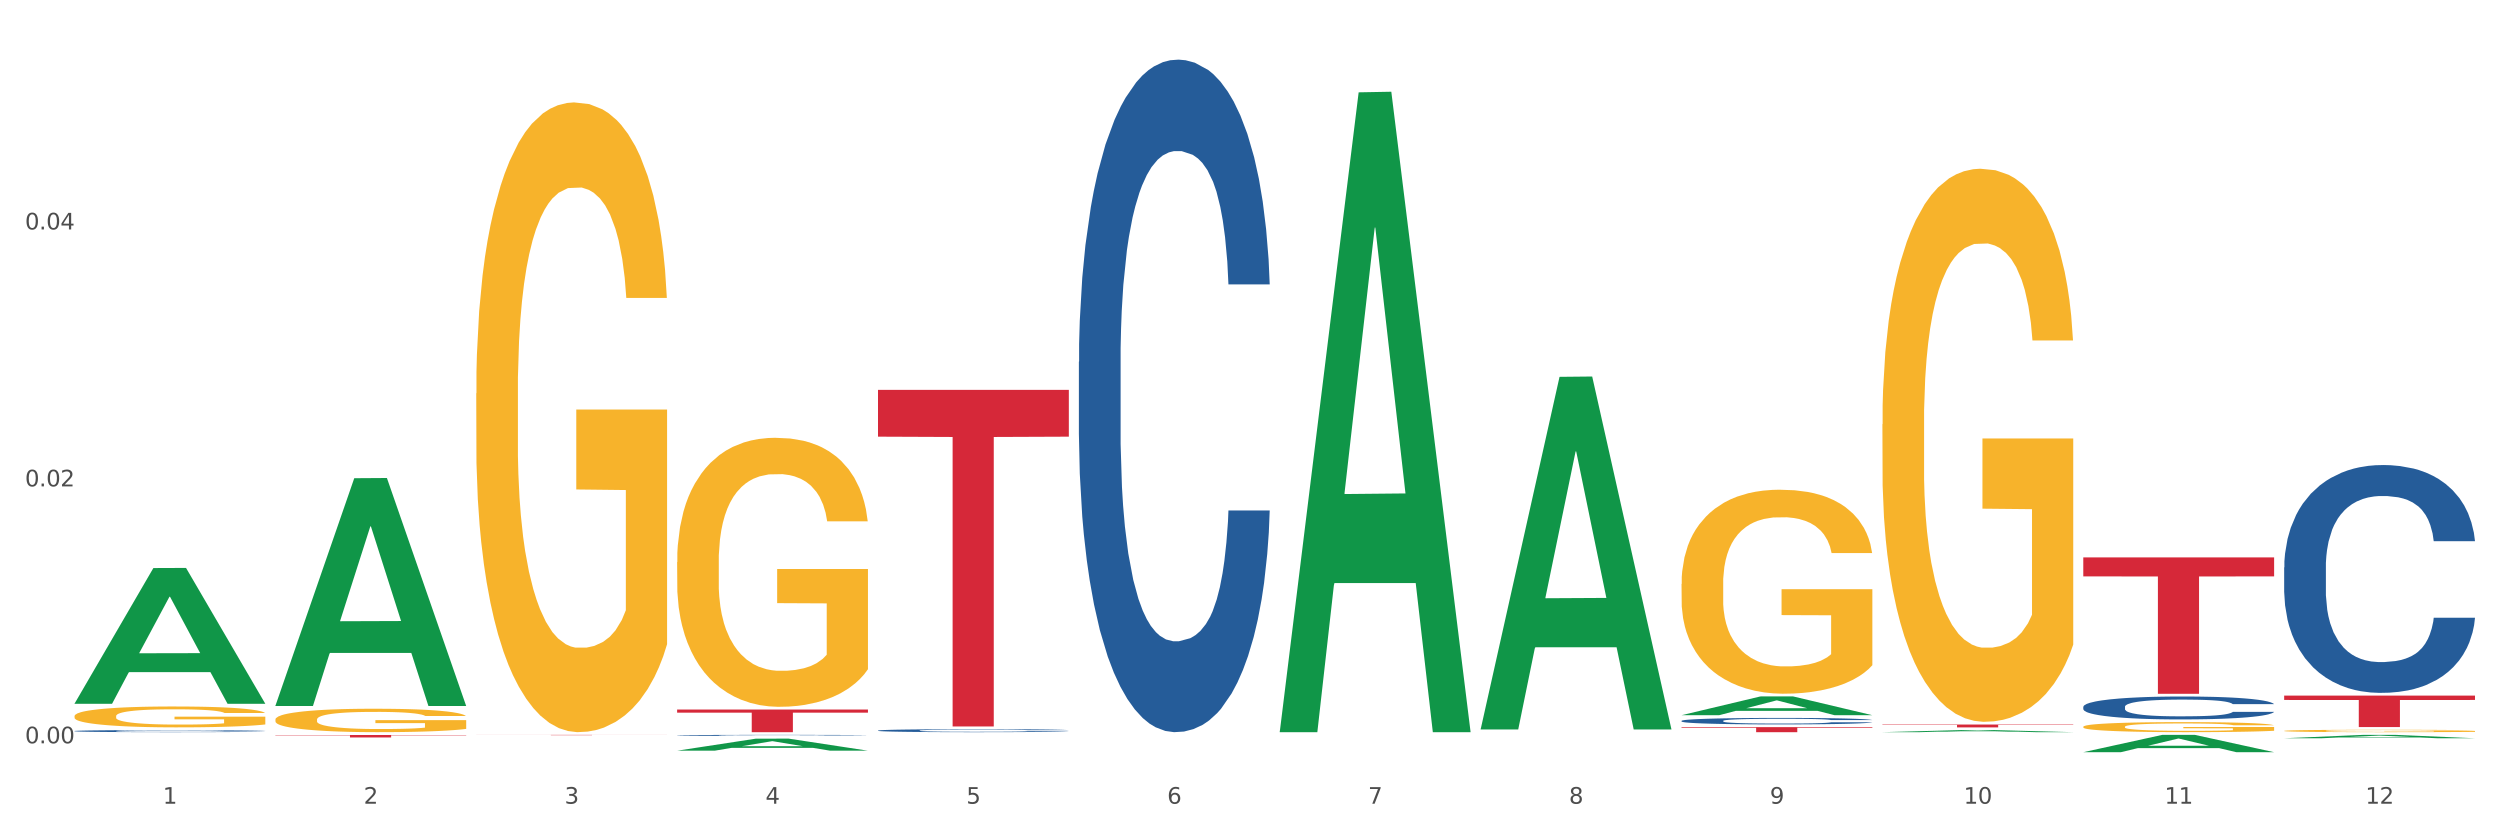 <?xml version="1.0" encoding="utf-8" standalone="no"?>
<!DOCTYPE svg PUBLIC "-//W3C//DTD SVG 1.1//EN"
  "http://www.w3.org/Graphics/SVG/1.1/DTD/svg11.dtd">
<svg xmlns:xlink="http://www.w3.org/1999/xlink" width="1080pt" height="360pt" viewBox="0 0 1080 360" xmlns="http://www.w3.org/2000/svg" version="1.1">
 <rect x="0" y="0" width="1080" height="360" fill="#333333" stroke="none"/>
 <defs>
  <style type="text/css">*{stroke-linejoin: round; stroke-linecap: butt}</style>
 </defs>
 <g id="figure_1">
  <g id="patch_1">
   <path d="M 0 360 
L 1080 360 
L 1080 0 
L 0 0 
z
" style="fill: #ffffff; stroke: #ffffff; stroke-linejoin: miter"/>
  </g>
  <g id="axes_1">
   <g id="matplotlib.axis_1">
    <g id="xtick_1">
     <g id="text_1">
      <!-- 1 -->
      <g style="fill: #4d4d4d" transform="translate(70.342 347.204) scale(0.096 -0.096)">
       <defs>
        <path id="DejaVuSans-31" d="M 794 531 
L 1825 531 
L 1825 4091 
L 703 3866 
L 703 4441 
L 1819 4666 
L 2450 4666 
L 2450 531 
L 3481 531 
L 3481 0 
L 794 0 
L 794 531 
z
" transform="scale(0.016)"/>
       </defs>
       <use xlink:href="#DejaVuSans-31"/>
      </g>
     </g>
    </g>
    <g id="xtick_2">
     <g id="text_2">
      <!-- 2 -->
      <g style="fill: #4d4d4d" transform="translate(157.122 347.204) scale(0.096 -0.096)">
       <defs>
        <path id="DejaVuSans-32" d="M 1228 531 
L 3431 531 
L 3431 0 
L 469 0 
L 469 531 
Q 828 903 1448 1529 
Q 2069 2156 2228 2338 
Q 2531 2678 2651 2914 
Q 2772 3150 2772 3378 
Q 2772 3750 2511 3984 
Q 2250 4219 1831 4219 
Q 1534 4219 1204 4116 
Q 875 4013 500 3803 
L 500 4441 
Q 881 4594 1212 4672 
Q 1544 4750 1819 4750 
Q 2544 4750 2975 4387 
Q 3406 4025 3406 3419 
Q 3406 3131 3298 2873 
Q 3191 2616 2906 2266 
Q 2828 2175 2409 1742 
Q 1991 1309 1228 531 
z
" transform="scale(0.016)"/>
       </defs>
       <use xlink:href="#DejaVuSans-32"/>
      </g>
     </g>
    </g>
    <g id="xtick_3">
     <g id="text_3">
      <!-- 3 -->
      <g style="fill: #4d4d4d" transform="translate(243.902 347.204) scale(0.096 -0.096)">
       <defs>
        <path id="DejaVuSans-33" d="M 2597 2516 
Q 3050 2419 3304 2112 
Q 3559 1806 3559 1356 
Q 3559 666 3084 287 
Q 2609 -91 1734 -91 
Q 1441 -91 1130 -33 
Q 819 25 488 141 
L 488 750 
Q 750 597 1062 519 
Q 1375 441 1716 441 
Q 2309 441 2620 675 
Q 2931 909 2931 1356 
Q 2931 1769 2642 2001 
Q 2353 2234 1838 2234 
L 1294 2234 
L 1294 2753 
L 1863 2753 
Q 2328 2753 2575 2939 
Q 2822 3125 2822 3475 
Q 2822 3834 2567 4026 
Q 2313 4219 1838 4219 
Q 1578 4219 1281 4162 
Q 984 4106 628 3988 
L 628 4550 
Q 988 4650 1302 4700 
Q 1616 4750 1894 4750 
Q 2613 4750 3031 4423 
Q 3450 4097 3450 3541 
Q 3450 3153 3228 2886 
Q 3006 2619 2597 2516 
z
" transform="scale(0.016)"/>
       </defs>
       <use xlink:href="#DejaVuSans-33"/>
      </g>
     </g>
    </g>
    <g id="xtick_4">
     <g id="text_4">
      <!-- 4 -->
      <g style="fill: #4d4d4d" transform="translate(330.683 347.204) scale(0.096 -0.096)">
       <defs>
        <path id="DejaVuSans-34" d="M 2419 4116 
L 825 1625 
L 2419 1625 
L 2419 4116 
z
M 2253 4666 
L 3047 4666 
L 3047 1625 
L 3713 1625 
L 3713 1100 
L 3047 1100 
L 3047 0 
L 2419 0 
L 2419 1100 
L 313 1100 
L 313 1709 
L 2253 4666 
z
" transform="scale(0.016)"/>
       </defs>
       <use xlink:href="#DejaVuSans-34"/>
      </g>
     </g>
    </g>
    <g id="xtick_5">
     <g id="text_5">
      <!-- 5 -->
      <g style="fill: #4d4d4d" transform="translate(417.463 347.204) scale(0.096 -0.096)">
       <defs>
        <path id="DejaVuSans-35" d="M 691 4666 
L 3169 4666 
L 3169 4134 
L 1269 4134 
L 1269 2991 
Q 1406 3038 1543 3061 
Q 1681 3084 1819 3084 
Q 2600 3084 3056 2656 
Q 3513 2228 3513 1497 
Q 3513 744 3044 326 
Q 2575 -91 1722 -91 
Q 1428 -91 1123 -41 
Q 819 9 494 109 
L 494 744 
Q 775 591 1075 516 
Q 1375 441 1709 441 
Q 2250 441 2565 725 
Q 2881 1009 2881 1497 
Q 2881 1984 2565 2268 
Q 2250 2553 1709 2553 
Q 1456 2553 1204 2497 
Q 953 2441 691 2322 
L 691 4666 
z
" transform="scale(0.016)"/>
       </defs>
       <use xlink:href="#DejaVuSans-35"/>
      </g>
     </g>
    </g>
    <g id="xtick_6">
     <g id="text_6">
      <!-- 6 -->
      <g style="fill: #4d4d4d" transform="translate(504.243 347.204) scale(0.096 -0.096)">
       <defs>
        <path id="DejaVuSans-36" d="M 2113 2584 
Q 1688 2584 1439 2293 
Q 1191 2003 1191 1497 
Q 1191 994 1439 701 
Q 1688 409 2113 409 
Q 2538 409 2786 701 
Q 3034 994 3034 1497 
Q 3034 2003 2786 2293 
Q 2538 2584 2113 2584 
z
M 3366 4563 
L 3366 3988 
Q 3128 4100 2886 4159 
Q 2644 4219 2406 4219 
Q 1781 4219 1451 3797 
Q 1122 3375 1075 2522 
Q 1259 2794 1537 2939 
Q 1816 3084 2150 3084 
Q 2853 3084 3261 2657 
Q 3669 2231 3669 1497 
Q 3669 778 3244 343 
Q 2819 -91 2113 -91 
Q 1303 -91 875 529 
Q 447 1150 447 2328 
Q 447 3434 972 4092 
Q 1497 4750 2381 4750 
Q 2619 4750 2861 4703 
Q 3103 4656 3366 4563 
z
" transform="scale(0.016)"/>
       </defs>
       <use xlink:href="#DejaVuSans-36"/>
      </g>
     </g>
    </g>
    <g id="xtick_7">
     <g id="text_7">
      <!-- 7 -->
      <g style="fill: #4d4d4d" transform="translate(591.024 347.204) scale(0.096 -0.096)">
       <defs>
        <path id="DejaVuSans-37" d="M 525 4666 
L 3525 4666 
L 3525 4397 
L 1831 0 
L 1172 0 
L 2766 4134 
L 525 4134 
L 525 4666 
z
" transform="scale(0.016)"/>
       </defs>
       <use xlink:href="#DejaVuSans-37"/>
      </g>
     </g>
    </g>
    <g id="xtick_8">
     <g id="text_8">
      <!-- 8 -->
      <g style="fill: #4d4d4d" transform="translate(677.804 347.204) scale(0.096 -0.096)">
       <defs>
        <path id="DejaVuSans-38" d="M 2034 2216 
Q 1584 2216 1326 1975 
Q 1069 1734 1069 1313 
Q 1069 891 1326 650 
Q 1584 409 2034 409 
Q 2484 409 2743 651 
Q 3003 894 3003 1313 
Q 3003 1734 2745 1975 
Q 2488 2216 2034 2216 
z
M 1403 2484 
Q 997 2584 770 2862 
Q 544 3141 544 3541 
Q 544 4100 942 4425 
Q 1341 4750 2034 4750 
Q 2731 4750 3128 4425 
Q 3525 4100 3525 3541 
Q 3525 3141 3298 2862 
Q 3072 2584 2669 2484 
Q 3125 2378 3379 2068 
Q 3634 1759 3634 1313 
Q 3634 634 3220 271 
Q 2806 -91 2034 -91 
Q 1263 -91 848 271 
Q 434 634 434 1313 
Q 434 1759 690 2068 
Q 947 2378 1403 2484 
z
M 1172 3481 
Q 1172 3119 1398 2916 
Q 1625 2713 2034 2713 
Q 2441 2713 2670 2916 
Q 2900 3119 2900 3481 
Q 2900 3844 2670 4047 
Q 2441 4250 2034 4250 
Q 1625 4250 1398 4047 
Q 1172 3844 1172 3481 
z
" transform="scale(0.016)"/>
       </defs>
       <use xlink:href="#DejaVuSans-38"/>
      </g>
     </g>
    </g>
    <g id="xtick_9">
     <g id="text_9">
      <!-- 9 -->
      <g style="fill: #4d4d4d" transform="translate(764.584 347.204) scale(0.096 -0.096)">
       <defs>
        <path id="DejaVuSans-39" d="M 703 97 
L 703 672 
Q 941 559 1184 500 
Q 1428 441 1663 441 
Q 2288 441 2617 861 
Q 2947 1281 2994 2138 
Q 2813 1869 2534 1725 
Q 2256 1581 1919 1581 
Q 1219 1581 811 2004 
Q 403 2428 403 3163 
Q 403 3881 828 4315 
Q 1253 4750 1959 4750 
Q 2769 4750 3195 4129 
Q 3622 3509 3622 2328 
Q 3622 1225 3098 567 
Q 2575 -91 1691 -91 
Q 1453 -91 1209 -44 
Q 966 3 703 97 
z
M 1959 2075 
Q 2384 2075 2632 2365 
Q 2881 2656 2881 3163 
Q 2881 3666 2632 3958 
Q 2384 4250 1959 4250 
Q 1534 4250 1286 3958 
Q 1038 3666 1038 3163 
Q 1038 2656 1286 2365 
Q 1534 2075 1959 2075 
z
" transform="scale(0.016)"/>
       </defs>
       <use xlink:href="#DejaVuSans-39"/>
      </g>
     </g>
    </g>
    <g id="xtick_10">
     <g id="text_10">
      <!-- 10 -->
      <g style="fill: #4d4d4d" transform="translate(848.311 347.204) scale(0.096 -0.096)">
       <defs>
        <path id="DejaVuSans-30" d="M 2034 4250 
Q 1547 4250 1301 3770 
Q 1056 3291 1056 2328 
Q 1056 1369 1301 889 
Q 1547 409 2034 409 
Q 2525 409 2770 889 
Q 3016 1369 3016 2328 
Q 3016 3291 2770 3770 
Q 2525 4250 2034 4250 
z
M 2034 4750 
Q 2819 4750 3233 4129 
Q 3647 3509 3647 2328 
Q 3647 1150 3233 529 
Q 2819 -91 2034 -91 
Q 1250 -91 836 529 
Q 422 1150 422 2328 
Q 422 3509 836 4129 
Q 1250 4750 2034 4750 
z
" transform="scale(0.016)"/>
       </defs>
       <use xlink:href="#DejaVuSans-31"/>
       <use xlink:href="#DejaVuSans-30" transform="translate(63.623 0)"/>
      </g>
     </g>
    </g>
    <g id="xtick_11">
     <g id="text_11">
      <!-- 11 -->
      <g style="fill: #4d4d4d" transform="translate(935.091 347.204) scale(0.096 -0.096)">
       <use xlink:href="#DejaVuSans-31"/>
       <use xlink:href="#DejaVuSans-31" transform="translate(63.623 0)"/>
      </g>
     </g>
    </g>
    <g id="xtick_12">
     <g id="text_12">
      <!-- 12 -->
      <g style="fill: #4d4d4d" transform="translate(1021.871 347.204) scale(0.096 -0.096)">
       <use xlink:href="#DejaVuSans-31"/>
       <use xlink:href="#DejaVuSans-32" transform="translate(63.623 0)"/>
      </g>
     </g>
    </g>
    <g id="xtick_13"/>
    <g id="xtick_14"/>
    <g id="xtick_15"/>
    <g id="xtick_16"/>
    <g id="xtick_17"/>
    <g id="xtick_18"/>
    <g id="xtick_19"/>
    <g id="xtick_20"/>
    <g id="xtick_21"/>
    <g id="xtick_22"/>
    <g id="xtick_23"/>
   </g>
   <g id="matplotlib.axis_2">
    <g id="ytick_1">
     <g id="text_13">
      <!-- 0.00 -->
      <g style="fill: #4d4d4d" transform="translate(10.8 321.112) scale(0.096 -0.096)">
       <defs>
        <path id="DejaVuSans-2e" d="M 684 794 
L 1344 794 
L 1344 0 
L 684 0 
L 684 794 
z
" transform="scale(0.016)"/>
       </defs>
       <use xlink:href="#DejaVuSans-30"/>
       <use xlink:href="#DejaVuSans-2e" transform="translate(63.623 0)"/>
       <use xlink:href="#DejaVuSans-30" transform="translate(95.41 0)"/>
       <use xlink:href="#DejaVuSans-30" transform="translate(159.033 0)"/>
      </g>
     </g>
    </g>
    <g id="ytick_2">
     <g id="text_14">
      <!-- 0.02 -->
      <g style="fill: #4d4d4d" transform="translate(10.8 210.119) scale(0.096 -0.096)">
       <use xlink:href="#DejaVuSans-30"/>
       <use xlink:href="#DejaVuSans-2e" transform="translate(63.623 0)"/>
       <use xlink:href="#DejaVuSans-30" transform="translate(95.41 0)"/>
       <use xlink:href="#DejaVuSans-32" transform="translate(159.033 0)"/>
      </g>
     </g>
    </g>
    <g id="ytick_3">
     <g id="text_15">
      <!-- 0.04 -->
      <g style="fill: #4d4d4d" transform="translate(10.8 99.126) scale(0.096 -0.096)">
       <use xlink:href="#DejaVuSans-30"/>
       <use xlink:href="#DejaVuSans-2e" transform="translate(63.623 0)"/>
       <use xlink:href="#DejaVuSans-30" transform="translate(95.41 0)"/>
       <use xlink:href="#DejaVuSans-34" transform="translate(159.033 0)"/>
      </g>
     </g>
    </g>
    <g id="ytick_4"/>
    <g id="ytick_5"/>
    <g id="ytick_6"/>
   </g>
   <g id="PolyCollection_1">
    <path d="M 32.175 303.925 
L 32.26 303.87 
L 66.256 245.398 
L 80.365 245.343 
L 114.616 304.036 
L 98.298 304.036 
L 90.904 290.368 
L 55.803 290.368 
L 55.548 290.589 
L 48.408 304.036 
L 32.175 304.036 
L 32.175 303.925 
L 60.222 282.212 
L 86.484 282.157 
L 73.481 257.853 
L 73.311 257.743 
L 73.141 257.908 
L 60.137 282.157 
L 60.222 282.212 
L 32.175 303.925 
z
" clip-path="url(#pcdc7acc11f)" style="fill: #109648"/>
    <path d="M 813.198 312.997 
L 895.639 312.997 
L 895.639 313.168 
L 863.21 313.169 
L 863.21 314.227 
L 845.432 314.227 
L 845.432 313.169 
L 813.198 313.168 
L 813.198 312.998 
L 813.198 312.997 
z
" clip-path="url(#pcdc7acc11f)" style="fill: #d62839"/>
    <path d="M 726.418 314.116 
L 808.859 314.116 
L 808.859 314.419 
L 776.429 314.421 
L 776.429 316.298 
L 758.652 316.298 
L 758.652 314.421 
L 726.418 314.419 
L 726.418 314.118 
L 726.418 314.116 
z
" clip-path="url(#pcdc7acc11f)" style="fill: #d62839"/>
    <path d="M 379.296 168.431 
L 461.738 168.431 
L 461.738 188.639 
L 429.308 188.775 
L 429.308 313.845 
L 411.531 313.845 
L 411.531 188.775 
L 379.296 188.639 
L 379.296 168.568 
L 379.296 168.431 
z
" clip-path="url(#pcdc7acc11f)" style="fill: #d62839"/>
    <path d="M 292.516 306.514 
L 374.957 306.514 
L 374.957 307.873 
L 342.528 307.882 
L 342.528 316.298 
L 324.75 316.298 
L 324.75 307.882 
L 292.516 307.873 
L 292.516 306.523 
L 292.516 306.514 
z
" clip-path="url(#pcdc7acc11f)" style="fill: #d62839"/>
    <path d="M 205.736 317.465 
L 288.177 317.465 
L 288.177 317.485 
L 255.747 317.485 
L 255.747 317.606 
L 237.97 317.606 
L 237.97 317.485 
L 205.736 317.485 
L 205.736 317.465 
L 205.736 317.465 
z
" clip-path="url(#pcdc7acc11f)" style="fill: #d62839"/>
    <path d="M 118.955 317.516 
L 201.397 317.516 
L 201.397 317.664 
L 168.967 317.665 
L 168.967 318.576 
L 151.189 318.576 
L 151.189 317.665 
L 118.955 317.664 
L 118.955 317.517 
L 118.955 317.516 
z
" clip-path="url(#pcdc7acc11f)" style="fill: #d62839"/>
    <path d="M 32.175 315.798 
L 32.272 315.798 
L 32.272 315.774 
L 32.565 315.743 
L 33.637 315.685 
L 35.001 315.641 
L 37.34 315.59 
L 38.607 315.568 
L 40.263 315.544 
L 43.674 315.505 
L 47.572 315.472 
L 50.3 315.454 
L 52.347 315.442 
L 56.927 315.421 
L 59.558 315.412 
L 62.287 315.405 
L 64.625 315.4 
L 68.523 315.394 
L 71.642 315.392 
L 75.247 315.391 
L 78.268 315.392 
L 82.263 315.395 
L 88.11 315.405 
L 90.352 315.411 
L 93.373 315.421 
L 96.491 315.434 
L 99.025 315.447 
L 101.948 315.466 
L 104.969 315.491 
L 107.892 315.523 
L 109.939 315.552 
L 111.595 315.582 
L 113.057 315.619 
L 114.129 315.66 
L 114.616 315.694 
L 96.783 315.694 
L 96.296 315.663 
L 95.322 315.63 
L 94.347 315.608 
L 93.275 315.59 
L 91.619 315.569 
L 90.157 315.556 
L 87.721 315.54 
L 85.479 315.53 
L 83.628 315.524 
L 81.386 315.519 
L 76.611 315.514 
L 73.201 315.514 
L 71.057 315.516 
L 68.426 315.52 
L 66.184 315.526 
L 63.553 315.536 
L 61.507 315.547 
L 59.461 315.561 
L 58.291 315.571 
L 56.537 315.589 
L 55.368 315.604 
L 53.809 315.629 
L 52.932 315.648 
L 51.372 315.695 
L 50.69 315.73 
L 50.398 315.754 
L 50.203 315.78 
L 50.203 315.909 
L 50.788 315.968 
L 51.275 315.992 
L 52.054 316.021 
L 53.516 316.057 
L 55.66 316.093 
L 57.901 316.118 
L 59.753 316.134 
L 61.507 316.146 
L 63.261 316.155 
L 65.405 316.163 
L 67.159 316.168 
L 69.79 316.173 
L 72.908 316.175 
L 75.345 316.175 
L 80.314 316.171 
L 82.556 316.167 
L 84.7 316.161 
L 87.038 316.152 
L 88.89 316.142 
L 89.962 316.135 
L 91.716 316.119 
L 93.08 316.103 
L 94.25 316.084 
L 95.029 316.067 
L 95.906 316.042 
L 96.588 316.014 
L 96.783 315.999 
L 114.616 315.999 
L 114.227 316.029 
L 113.544 316.058 
L 112.18 316.097 
L 111.108 316.119 
L 109.452 316.146 
L 107.697 316.17 
L 105.261 316.195 
L 103.02 316.214 
L 100.681 316.231 
L 98.148 316.246 
L 93.567 316.267 
L 91.911 316.272 
L 88.403 316.282 
L 85.674 316.288 
L 81.679 316.294 
L 77.586 316.297 
L 73.298 316.298 
L 69.498 316.296 
L 65.307 316.292 
L 62.676 316.287 
L 59.753 316.279 
L 56.342 316.267 
L 53.126 316.253 
L 50.105 316.237 
L 47.279 316.218 
L 44.648 316.196 
L 41.238 316.161 
L 38.704 316.126 
L 36.853 316.093 
L 35.586 316.066 
L 34.319 316.031 
L 33.637 316.007 
L 32.565 315.949 
L 32.175 315.895 
L 32.175 315.798 
z
" clip-path="url(#pcdc7acc11f)" style="fill: #255c99"/>
    <path d="M 292.516 317.67 
L 292.613 317.67 
L 292.613 317.658 
L 292.906 317.642 
L 293.978 317.613 
L 295.342 317.591 
L 297.681 317.565 
L 298.948 317.554 
L 300.604 317.542 
L 304.015 317.522 
L 307.913 317.506 
L 310.641 317.497 
L 312.688 317.491 
L 317.268 317.48 
L 319.899 317.476 
L 322.628 317.472 
L 324.966 317.47 
L 328.864 317.467 
L 331.983 317.465 
L 335.588 317.465 
L 338.609 317.465 
L 342.604 317.467 
L 348.451 317.472 
L 350.693 317.475 
L 353.714 317.48 
L 356.832 317.487 
L 359.366 317.493 
L 362.289 317.503 
L 365.31 317.515 
L 368.233 317.531 
L 370.28 317.546 
L 371.936 317.561 
L 373.398 317.58 
L 374.47 317.6 
L 374.957 317.617 
L 357.124 317.617 
L 356.637 317.602 
L 355.663 317.585 
L 354.688 317.574 
L 353.616 317.565 
L 351.96 317.555 
L 350.498 317.548 
L 348.062 317.54 
L 345.82 317.535 
L 343.969 317.532 
L 341.727 317.53 
L 336.952 317.527 
L 333.542 317.527 
L 331.398 317.528 
L 328.767 317.53 
L 326.525 317.533 
L 323.894 317.538 
L 321.848 317.543 
L 319.802 317.55 
L 318.632 317.555 
L 316.878 317.565 
L 315.709 317.572 
L 314.15 317.585 
L 313.273 317.594 
L 311.713 317.618 
L 311.031 317.635 
L 310.739 317.647 
L 310.544 317.661 
L 310.544 317.726 
L 311.129 317.755 
L 311.616 317.767 
L 312.395 317.782 
L 313.857 317.8 
L 316.001 317.818 
L 318.242 317.831 
L 320.094 317.839 
L 321.848 317.845 
L 323.602 317.849 
L 325.746 317.853 
L 327.5 317.856 
L 330.131 317.858 
L 333.249 317.86 
L 335.686 317.86 
L 340.655 317.858 
L 342.897 317.855 
L 345.041 317.853 
L 347.379 317.848 
L 349.231 317.843 
L 350.303 317.839 
L 352.057 317.831 
L 353.421 317.823 
L 354.591 317.813 
L 355.37 317.805 
L 356.247 317.792 
L 356.929 317.778 
L 357.124 317.771 
L 374.957 317.771 
L 374.568 317.786 
L 373.885 317.8 
L 372.521 317.82 
L 371.449 317.831 
L 369.793 317.845 
L 368.038 317.857 
L 365.602 317.87 
L 363.361 317.879 
L 361.022 317.888 
L 358.489 317.895 
L 353.908 317.905 
L 352.252 317.908 
L 348.744 317.913 
L 346.015 317.916 
L 342.02 317.919 
L 337.927 317.921 
L 333.639 317.921 
L 329.839 317.92 
L 325.648 317.918 
L 323.017 317.915 
L 320.094 317.912 
L 316.683 317.906 
L 313.467 317.899 
L 310.447 317.89 
L 307.621 317.881 
L 304.989 317.87 
L 301.579 317.852 
L 299.045 317.835 
L 297.194 317.818 
L 295.927 317.805 
L 294.66 317.787 
L 293.978 317.775 
L 292.906 317.746 
L 292.516 317.719 
L 292.516 317.67 
z
" clip-path="url(#pcdc7acc11f)" style="fill: #255c99"/>
    <path d="M 379.296 315.59 
L 379.394 315.589 
L 379.394 315.556 
L 379.686 315.511 
L 380.758 315.429 
L 382.122 315.367 
L 384.461 315.294 
L 385.728 315.263 
L 387.385 315.229 
L 390.795 315.174 
L 394.693 315.127 
L 397.422 315.101 
L 399.468 315.085 
L 404.048 315.056 
L 406.679 315.043 
L 409.408 315.032 
L 411.747 315.025 
L 415.645 315.017 
L 418.763 315.013 
L 422.369 315.012 
L 425.389 315.013 
L 429.385 315.018 
L 435.232 315.032 
L 437.473 315.04 
L 440.494 315.054 
L 443.612 315.073 
L 446.146 315.092 
L 449.069 315.119 
L 452.09 315.154 
L 455.014 315.199 
L 457.06 315.24 
L 458.717 315.283 
L 460.178 315.336 
L 461.25 315.394 
L 461.738 315.442 
L 443.905 315.442 
L 443.417 315.399 
L 442.443 315.352 
L 441.468 315.32 
L 440.396 315.294 
L 438.74 315.265 
L 437.278 315.246 
L 434.842 315.224 
L 432.601 315.209 
L 430.749 315.201 
L 428.508 315.194 
L 423.733 315.187 
L 420.322 315.187 
L 418.178 315.189 
L 415.547 315.195 
L 413.306 315.204 
L 410.675 315.218 
L 408.628 315.233 
L 406.582 315.253 
L 405.413 315.267 
L 403.658 315.293 
L 402.489 315.314 
L 400.93 315.35 
L 400.053 315.376 
L 398.494 315.443 
L 397.812 315.492 
L 397.519 315.527 
L 397.324 315.564 
L 397.324 315.747 
L 397.909 315.83 
L 398.396 315.865 
L 399.176 315.905 
L 400.638 315.956 
L 402.781 316.007 
L 405.023 316.043 
L 406.874 316.066 
L 408.628 316.082 
L 410.382 316.095 
L 412.526 316.107 
L 414.28 316.114 
L 416.911 316.121 
L 420.03 316.124 
L 422.466 316.124 
L 427.436 316.118 
L 429.677 316.113 
L 431.821 316.104 
L 434.16 316.091 
L 436.011 316.077 
L 437.083 316.067 
L 438.837 316.044 
L 440.202 316.021 
L 441.371 315.994 
L 442.151 315.97 
L 443.028 315.935 
L 443.71 315.895 
L 443.905 315.874 
L 461.738 315.874 
L 461.348 315.916 
L 460.666 315.958 
L 459.301 316.013 
L 458.23 316.044 
L 456.573 316.083 
L 454.819 316.116 
L 452.383 316.153 
L 450.141 316.18 
L 447.803 316.203 
L 445.269 316.224 
L 440.689 316.254 
L 439.032 316.262 
L 435.524 316.276 
L 432.795 316.284 
L 428.8 316.292 
L 424.707 316.297 
L 420.42 316.298 
L 416.619 316.296 
L 412.429 316.289 
L 409.798 316.282 
L 406.874 316.271 
L 403.464 316.255 
L 400.248 316.235 
L 397.227 316.211 
L 394.401 316.184 
L 391.77 316.154 
L 388.359 316.103 
L 385.825 316.054 
L 383.974 316.008 
L 382.707 315.969 
L 381.44 315.92 
L 380.758 315.886 
L 379.686 315.804 
L 379.296 315.727 
L 379.296 315.59 
z
" clip-path="url(#pcdc7acc11f)" style="fill: #255c99"/>
    <path d="M 899.978 240.803 
L 982.42 240.803 
L 982.42 248.991 
L 949.99 249.047 
L 949.99 299.723 
L 932.213 299.723 
L 932.213 249.047 
L 899.978 248.991 
L 899.978 240.859 
L 899.978 240.803 
z
" clip-path="url(#pcdc7acc11f)" style="fill: #d62839"/>
    <path d="M 466.077 156.303 
L 466.174 156.038 
L 466.174 148.608 
L 466.466 138.526 
L 467.538 119.952 
L 468.903 105.89 
L 471.241 89.439 
L 472.508 82.541 
L 474.165 74.846 
L 477.576 62.375 
L 481.474 51.762 
L 484.202 45.925 
L 486.248 42.21 
L 490.829 35.577 
L 493.46 32.658 
L 496.188 30.27 
L 498.527 28.678 
L 502.425 26.821 
L 505.543 26.025 
L 509.149 25.759 
L 512.17 26.025 
L 516.165 27.086 
L 522.012 30.27 
L 524.253 32.127 
L 527.274 35.311 
L 530.393 39.557 
L 532.926 43.802 
L 535.85 49.905 
L 538.871 57.865 
L 541.794 67.947 
L 543.84 77.234 
L 545.497 87.051 
L 546.959 98.991 
L 548.031 111.992 
L 548.518 122.871 
L 530.685 122.871 
L 530.198 113.054 
L 529.223 102.44 
L 528.249 95.277 
L 527.177 89.439 
L 525.52 82.806 
L 524.058 78.561 
L 521.622 73.519 
L 519.381 70.335 
L 517.529 68.478 
L 515.288 66.886 
L 510.513 65.294 
L 507.102 65.294 
L 504.959 65.825 
L 502.327 67.151 
L 500.086 69.009 
L 497.455 72.193 
L 495.409 75.642 
L 493.362 80.153 
L 492.193 83.337 
L 490.439 89.174 
L 489.269 93.95 
L 487.71 102.175 
L 486.833 108.012 
L 485.274 123.136 
L 484.592 134.28 
L 484.3 141.975 
L 484.105 150.466 
L 484.105 191.857 
L 484.689 210.431 
L 485.177 218.391 
L 485.956 227.412 
L 487.418 239.086 
L 489.562 250.496 
L 491.803 258.721 
L 493.655 263.762 
L 495.409 267.477 
L 497.163 270.396 
L 499.307 273.049 
L 501.061 274.641 
L 503.692 276.233 
L 506.81 277.029 
L 509.246 277.029 
L 514.216 275.702 
L 516.457 274.376 
L 518.601 272.518 
L 520.94 269.6 
L 522.792 266.416 
L 523.864 264.028 
L 525.618 258.986 
L 526.982 253.68 
L 528.151 247.577 
L 528.931 242.27 
L 529.808 234.311 
L 530.49 225.289 
L 530.685 220.513 
L 548.518 220.513 
L 548.128 230.065 
L 547.446 239.352 
L 546.082 251.822 
L 545.01 258.986 
L 543.353 267.742 
L 541.599 275.172 
L 539.163 283.397 
L 536.922 289.5 
L 534.583 294.806 
L 532.049 299.582 
L 527.469 306.216 
L 525.813 308.073 
L 522.304 311.257 
L 519.576 313.114 
L 515.58 314.971 
L 511.488 316.033 
L 507.2 316.298 
L 503.399 315.767 
L 499.209 314.175 
L 496.578 312.583 
L 493.655 310.195 
L 490.244 306.481 
L 487.028 301.97 
L 484.007 296.664 
L 481.181 290.561 
L 478.55 283.662 
L 475.139 272.253 
L 472.606 261.109 
L 470.754 250.761 
L 469.487 242.005 
L 468.221 230.861 
L 467.538 223.167 
L 466.466 204.593 
L 466.077 187.347 
L 466.077 156.303 
z
" clip-path="url(#pcdc7acc11f)" style="fill: #255c99"/>
    <path d="M 899.978 305.337 
L 900.076 305.328 
L 900.076 305.075 
L 900.368 304.732 
L 901.44 304.099 
L 902.804 303.62 
L 905.143 303.059 
L 906.41 302.824 
L 908.067 302.562 
L 911.477 302.137 
L 915.375 301.776 
L 918.104 301.577 
L 920.15 301.45 
L 924.73 301.224 
L 927.361 301.125 
L 930.09 301.044 
L 932.429 300.989 
L 936.327 300.926 
L 939.445 300.899 
L 943.051 300.89 
L 946.071 300.899 
L 950.067 300.935 
L 955.914 301.044 
L 958.155 301.107 
L 961.176 301.215 
L 964.294 301.36 
L 966.828 301.505 
L 969.751 301.713 
L 972.772 301.984 
L 975.696 302.327 
L 977.742 302.644 
L 979.399 302.978 
L 980.86 303.385 
L 981.932 303.828 
L 982.42 304.198 
L 964.587 304.198 
L 964.099 303.864 
L 963.125 303.502 
L 962.15 303.258 
L 961.078 303.059 
L 959.422 302.833 
L 957.96 302.689 
L 955.524 302.517 
L 953.283 302.409 
L 951.431 302.345 
L 949.19 302.291 
L 944.415 302.237 
L 941.004 302.237 
L 938.86 302.255 
L 936.229 302.3 
L 933.988 302.363 
L 931.357 302.472 
L 929.31 302.589 
L 927.264 302.743 
L 926.095 302.852 
L 924.34 303.05 
L 923.171 303.213 
L 921.612 303.493 
L 920.735 303.692 
L 919.176 304.207 
L 918.494 304.587 
L 918.201 304.849 
L 918.006 305.139 
L 918.006 306.549 
L 918.591 307.181 
L 919.078 307.453 
L 919.858 307.76 
L 921.32 308.158 
L 923.463 308.546 
L 925.705 308.827 
L 927.556 308.998 
L 929.31 309.125 
L 931.064 309.224 
L 933.208 309.315 
L 934.962 309.369 
L 937.593 309.423 
L 940.712 309.45 
L 943.148 309.45 
L 948.118 309.405 
L 950.359 309.36 
L 952.503 309.297 
L 954.842 309.197 
L 956.693 309.089 
L 957.765 309.007 
L 959.519 308.836 
L 960.884 308.655 
L 962.053 308.447 
L 962.833 308.266 
L 963.71 307.995 
L 964.392 307.688 
L 964.587 307.525 
L 982.42 307.525 
L 982.03 307.85 
L 981.348 308.167 
L 979.983 308.592 
L 978.912 308.836 
L 977.255 309.134 
L 975.501 309.387 
L 973.065 309.667 
L 970.823 309.875 
L 968.485 310.056 
L 965.951 310.219 
L 961.371 310.445 
L 959.714 310.508 
L 956.206 310.617 
L 953.477 310.68 
L 949.482 310.743 
L 945.389 310.779 
L 941.102 310.788 
L 937.301 310.77 
L 933.111 310.716 
L 930.48 310.662 
L 927.556 310.58 
L 924.146 310.454 
L 920.93 310.3 
L 917.909 310.119 
L 915.083 309.911 
L 912.452 309.676 
L 909.041 309.288 
L 906.507 308.908 
L 904.656 308.555 
L 903.389 308.257 
L 902.122 307.878 
L 901.44 307.615 
L 900.368 306.983 
L 899.978 306.395 
L 899.978 305.337 
z
" clip-path="url(#pcdc7acc11f)" style="fill: #255c99"/>
    <path d="M 986.759 245.121 
L 986.856 245.031 
L 986.856 242.514 
L 987.148 239.098 
L 988.22 232.805 
L 989.585 228.041 
L 991.923 222.467 
L 993.19 220.13 
L 994.847 217.523 
L 998.258 213.298 
L 1002.156 209.702 
L 1004.884 207.724 
L 1006.93 206.466 
L 1011.511 204.219 
L 1014.142 203.23 
L 1016.87 202.421 
L 1019.209 201.881 
L 1023.107 201.252 
L 1026.225 200.982 
L 1029.831 200.892 
L 1032.852 200.982 
L 1036.847 201.342 
L 1042.694 202.421 
L 1044.935 203.05 
L 1047.956 204.129 
L 1051.075 205.567 
L 1053.608 207.005 
L 1056.532 209.073 
L 1059.553 211.77 
L 1062.476 215.186 
L 1064.522 218.332 
L 1066.179 221.658 
L 1067.641 225.703 
L 1068.713 230.108 
L 1069.2 233.794 
L 1051.367 233.794 
L 1050.88 230.468 
L 1049.905 226.872 
L 1048.931 224.445 
L 1047.859 222.467 
L 1046.202 220.22 
L 1044.74 218.782 
L 1042.304 217.074 
L 1040.063 215.995 
L 1038.211 215.366 
L 1035.97 214.826 
L 1031.195 214.287 
L 1027.784 214.287 
L 1025.641 214.467 
L 1023.009 214.916 
L 1020.768 215.545 
L 1018.137 216.624 
L 1016.091 217.793 
L 1014.044 219.321 
L 1012.875 220.4 
L 1011.121 222.377 
L 1009.951 223.995 
L 1008.392 226.782 
L 1007.515 228.76 
L 1005.956 233.884 
L 1005.274 237.659 
L 1004.982 240.266 
L 1004.787 243.143 
L 1004.787 257.167 
L 1005.371 263.459 
L 1005.859 266.156 
L 1006.638 269.212 
L 1008.1 273.168 
L 1010.244 277.033 
L 1012.485 279.82 
L 1014.337 281.528 
L 1016.091 282.787 
L 1017.845 283.775 
L 1019.989 284.674 
L 1021.743 285.214 
L 1024.374 285.753 
L 1027.492 286.023 
L 1029.928 286.023 
L 1034.898 285.573 
L 1037.139 285.124 
L 1039.283 284.495 
L 1041.622 283.506 
L 1043.474 282.427 
L 1044.546 281.618 
L 1046.3 279.91 
L 1047.664 278.112 
L 1048.833 276.044 
L 1049.613 274.247 
L 1050.49 271.55 
L 1051.172 268.493 
L 1051.367 266.875 
L 1069.2 266.875 
L 1068.81 270.111 
L 1068.128 273.258 
L 1066.764 277.483 
L 1065.692 279.91 
L 1064.035 282.876 
L 1062.281 285.394 
L 1059.845 288.18 
L 1057.604 290.248 
L 1055.265 292.046 
L 1052.731 293.664 
L 1048.151 295.911 
L 1046.495 296.54 
L 1042.986 297.619 
L 1040.258 298.248 
L 1036.262 298.878 
L 1032.17 299.237 
L 1027.882 299.327 
L 1024.081 299.147 
L 1019.891 298.608 
L 1017.26 298.069 
L 1014.337 297.26 
L 1010.926 296.001 
L 1007.71 294.473 
L 1004.689 292.675 
L 1001.863 290.607 
L 999.232 288.27 
L 995.821 284.405 
L 993.288 280.629 
L 991.436 277.123 
L 990.169 274.157 
L 988.903 270.381 
L 988.22 267.774 
L 987.148 261.482 
L 986.759 255.638 
L 986.759 245.121 
z
" clip-path="url(#pcdc7acc11f)" style="fill: #255c99"/>
    <path d="M 986.759 315.741 
L 986.856 315.74 
L 986.856 315.706 
L 987.051 315.677 
L 988.024 315.606 
L 989.484 315.547 
L 990.555 315.516 
L 991.625 315.491 
L 992.891 315.465 
L 994.448 315.438 
L 997.271 315.4 
L 999.023 315.38 
L 1001.164 315.359 
L 1005.057 315.329 
L 1007.88 315.312 
L 1010.8 315.298 
L 1015.569 315.281 
L 1018.684 315.273 
L 1021.993 315.267 
L 1025.984 315.264 
L 1029.001 315.263 
L 1035.62 315.265 
L 1041.265 315.274 
L 1043.991 315.281 
L 1047.495 315.292 
L 1049.344 315.299 
L 1052.361 315.315 
L 1055.476 315.334 
L 1057.617 315.351 
L 1060.829 315.384 
L 1063.263 315.416 
L 1065.501 315.456 
L 1066.669 315.483 
L 1067.545 315.508 
L 1068.324 315.538 
L 1069.103 315.584 
L 1051.583 315.584 
L 1050.901 315.551 
L 1049.831 315.52 
L 1048.273 315.49 
L 1046.911 315.471 
L 1044.575 315.447 
L 1042.433 315.432 
L 1040.195 315.421 
L 1037.469 315.411 
L 1035.328 315.406 
L 1032.311 315.403 
L 1026.373 315.404 
L 1022.383 315.411 
L 1019.657 315.421 
L 1017.905 315.429 
L 1016.348 315.438 
L 1014.596 315.452 
L 1012.552 315.472 
L 1011.092 315.49 
L 1009.632 315.512 
L 1008.464 315.535 
L 1007.393 315.561 
L 1006.517 315.59 
L 1005.836 315.619 
L 1005.252 315.655 
L 1004.765 315.715 
L 1004.765 315.844 
L 1004.96 315.874 
L 1005.447 315.912 
L 1006.031 315.942 
L 1007.004 315.977 
L 1007.88 316 
L 1009.535 316.034 
L 1011.384 316.063 
L 1012.844 316.081 
L 1014.304 316.096 
L 1016.835 316.117 
L 1019.657 316.134 
L 1022.091 316.144 
L 1025.4 316.153 
L 1027.639 316.157 
L 1029.585 316.159 
L 1034.355 316.159 
L 1037.761 316.156 
L 1041.557 316.15 
L 1044.477 316.141 
L 1046.911 316.131 
L 1049.636 316.114 
L 1051.388 316.098 
L 1051.388 315.9 
L 1029.975 315.899 
L 1029.975 315.768 
L 1069.2 315.768 
L 1069.2 316.153 
L 1067.545 316.173 
L 1065.696 316.191 
L 1063.749 316.207 
L 1060.829 316.227 
L 1057.325 316.246 
L 1054.211 316.259 
L 1050.901 316.271 
L 1047.008 316.281 
L 1041.947 316.291 
L 1038.832 316.294 
L 1034.939 316.297 
L 1030.364 316.298 
L 1026.373 316.296 
L 1022.48 316.292 
L 1018.392 316.283 
L 1014.401 316.271 
L 1011.384 316.258 
L 1008.367 316.243 
L 1005.155 316.223 
L 1002.624 316.205 
L 1000.677 316.187 
L 998.536 316.166 
L 996.2 316.137 
L 994.448 316.112 
L 992.891 316.085 
L 991.236 316.051 
L 990.068 316.022 
L 988.9 315.985 
L 988.219 315.958 
L 987.44 315.915 
L 986.856 315.856 
L 986.759 315.741 
z
" clip-path="url(#pcdc7acc11f)" style="fill: #f7b32b"/>
    <path d="M 899.978 313.962 
L 900.076 313.958 
L 900.076 313.815 
L 900.27 313.692 
L 901.244 313.395 
L 902.704 313.149 
L 903.774 313.018 
L 904.845 312.911 
L 906.11 312.804 
L 907.668 312.693 
L 910.49 312.53 
L 912.242 312.447 
L 914.384 312.36 
L 918.277 312.233 
L 921.1 312.161 
L 924.02 312.102 
L 928.789 312.03 
L 931.904 311.999 
L 935.213 311.975 
L 939.204 311.959 
L 942.221 311.955 
L 948.84 311.967 
L 954.485 312.003 
L 957.21 312.03 
L 960.714 312.078 
L 962.564 312.11 
L 965.581 312.173 
L 968.696 312.257 
L 970.837 312.328 
L 974.049 312.463 
L 976.482 312.598 
L 978.721 312.764 
L 979.889 312.879 
L 980.765 312.986 
L 981.544 313.109 
L 982.322 313.304 
L 964.802 313.304 
L 964.121 313.165 
L 963.05 313.034 
L 961.493 312.907 
L 960.13 312.828 
L 957.794 312.729 
L 955.653 312.665 
L 953.414 312.617 
L 950.689 312.578 
L 948.548 312.558 
L 945.53 312.542 
L 939.593 312.546 
L 935.602 312.578 
L 932.877 312.617 
L 931.125 312.653 
L 929.568 312.693 
L 927.816 312.748 
L 925.772 312.832 
L 924.312 312.907 
L 922.852 313.002 
L 921.684 313.097 
L 920.613 313.208 
L 919.737 313.327 
L 919.056 313.45 
L 918.472 313.601 
L 917.985 313.851 
L 917.985 314.394 
L 918.18 314.517 
L 918.666 314.68 
L 919.25 314.803 
L 920.224 314.95 
L 921.1 315.049 
L 922.754 315.192 
L 924.604 315.311 
L 926.064 315.386 
L 927.524 315.449 
L 930.054 315.537 
L 932.877 315.608 
L 935.31 315.652 
L 938.62 315.691 
L 940.858 315.707 
L 942.805 315.715 
L 947.574 315.715 
L 950.981 315.703 
L 954.777 315.675 
L 957.697 315.64 
L 960.13 315.596 
L 962.856 315.525 
L 964.608 315.457 
L 964.608 314.628 
L 943.194 314.624 
L 943.194 314.073 
L 982.42 314.073 
L 982.42 315.691 
L 980.765 315.775 
L 978.916 315.85 
L 976.969 315.917 
L 974.049 316.001 
L 970.545 316.08 
L 967.43 316.136 
L 964.121 316.183 
L 960.228 316.227 
L 955.166 316.266 
L 952.052 316.282 
L 948.158 316.294 
L 943.584 316.298 
L 939.593 316.29 
L 935.7 316.27 
L 931.612 316.235 
L 927.621 316.183 
L 924.604 316.132 
L 921.586 316.068 
L 918.374 315.985 
L 915.844 315.905 
L 913.897 315.834 
L 911.756 315.743 
L 909.42 315.624 
L 907.668 315.517 
L 906.11 315.406 
L 904.456 315.263 
L 903.288 315.14 
L 902.12 314.985 
L 901.438 314.87 
L 900.66 314.692 
L 900.076 314.442 
L 899.978 313.962 
z
" clip-path="url(#pcdc7acc11f)" style="fill: #f7b32b"/>
    <path d="M 813.198 183.302 
L 813.295 183.084 
L 813.295 175.228 
L 813.49 168.464 
L 814.463 152.098 
L 815.923 138.568 
L 816.994 131.367 
L 818.065 125.476 
L 819.33 119.584 
L 820.887 113.474 
L 823.71 104.527 
L 825.462 99.945 
L 827.603 95.144 
L 831.497 88.161 
L 834.319 84.233 
L 837.239 80.96 
L 842.009 77.032 
L 845.123 75.287 
L 848.433 73.977 
L 852.423 73.104 
L 855.441 72.886 
L 862.059 73.541 
L 867.705 75.505 
L 870.43 77.032 
L 873.934 79.651 
L 875.783 81.397 
L 878.801 84.888 
L 881.915 89.47 
L 884.057 93.398 
L 887.269 100.817 
L 889.702 108.237 
L 891.941 117.402 
L 893.109 123.73 
L 893.985 129.622 
L 894.763 136.386 
L 895.542 147.079 
L 878.022 147.079 
L 877.341 139.441 
L 876.27 132.24 
L 874.713 125.257 
L 873.35 120.893 
L 871.014 115.438 
L 868.873 111.946 
L 866.634 109.328 
L 863.909 107.146 
L 861.767 106.055 
L 858.75 105.182 
L 852.813 105.4 
L 848.822 107.146 
L 846.097 109.328 
L 844.345 111.292 
L 842.787 113.474 
L 841.035 116.529 
L 838.991 121.111 
L 837.531 125.257 
L 836.071 130.494 
L 834.903 135.732 
L 833.833 141.842 
L 832.957 148.388 
L 832.275 155.153 
L 831.691 163.445 
L 831.205 177.192 
L 831.205 207.087 
L 831.399 213.852 
L 831.886 222.799 
L 832.47 229.563 
L 833.443 237.637 
L 834.319 243.093 
L 835.974 250.948 
L 837.823 257.495 
L 839.283 261.641 
L 840.743 265.132 
L 843.274 269.933 
L 846.097 273.861 
L 848.53 276.261 
L 851.839 278.443 
L 854.078 279.316 
L 856.025 279.752 
L 860.794 279.752 
L 864.201 279.098 
L 867.997 277.57 
L 870.917 275.606 
L 873.35 273.206 
L 876.075 269.278 
L 877.827 265.569 
L 877.827 219.962 
L 856.414 219.744 
L 856.414 189.412 
L 895.639 189.412 
L 895.639 278.443 
L 893.985 283.026 
L 892.135 287.172 
L 890.189 290.881 
L 887.269 295.464 
L 883.765 299.828 
L 880.65 302.883 
L 877.341 305.502 
L 873.447 307.902 
L 868.386 310.084 
L 865.271 310.957 
L 861.378 311.612 
L 856.803 311.83 
L 852.813 311.393 
L 848.919 310.302 
L 844.831 308.338 
L 840.841 305.502 
L 837.823 302.665 
L 834.806 299.173 
L 831.594 294.591 
L 829.063 290.227 
L 827.117 286.299 
L 824.975 281.28 
L 822.639 274.733 
L 820.887 268.842 
L 819.33 262.732 
L 817.675 254.876 
L 816.507 248.111 
L 815.339 239.601 
L 814.658 233.273 
L 813.879 223.453 
L 813.295 209.706 
L 813.198 183.302 
z
" clip-path="url(#pcdc7acc11f)" style="fill: #f7b32b"/>
    <path d="M 726.418 252.279 
L 726.515 252.199 
L 726.515 249.301 
L 726.71 246.806 
L 727.683 240.77 
L 729.143 235.78 
L 730.214 233.124 
L 731.284 230.951 
L 732.55 228.777 
L 734.107 226.524 
L 736.93 223.224 
L 738.682 221.534 
L 740.823 219.763 
L 744.716 217.187 
L 747.539 215.739 
L 750.459 214.531 
L 755.228 213.083 
L 758.343 212.439 
L 761.652 211.956 
L 765.643 211.634 
L 768.66 211.553 
L 775.279 211.795 
L 780.924 212.519 
L 783.65 213.083 
L 787.154 214.048 
L 789.003 214.692 
L 792.02 215.98 
L 795.135 217.67 
L 797.276 219.119 
L 800.488 221.856 
L 802.922 224.592 
L 805.16 227.973 
L 806.328 230.307 
L 807.204 232.48 
L 807.983 234.975 
L 808.762 238.919 
L 791.242 238.919 
L 790.56 236.102 
L 789.49 233.446 
L 787.932 230.87 
L 786.57 229.26 
L 784.234 227.248 
L 782.092 225.96 
L 779.854 224.995 
L 777.128 224.19 
L 774.987 223.787 
L 771.97 223.465 
L 766.032 223.546 
L 762.042 224.19 
L 759.316 224.995 
L 757.564 225.719 
L 756.007 226.524 
L 754.255 227.651 
L 752.211 229.341 
L 750.751 230.87 
L 749.291 232.802 
L 748.123 234.733 
L 747.052 236.987 
L 746.176 239.402 
L 745.495 241.897 
L 744.911 244.955 
L 744.424 250.026 
L 744.424 261.052 
L 744.619 263.548 
L 745.106 266.848 
L 745.69 269.343 
L 746.663 272.321 
L 747.539 274.333 
L 749.194 277.23 
L 751.043 279.645 
L 752.503 281.174 
L 753.963 282.462 
L 756.494 284.233 
L 759.316 285.681 
L 761.75 286.567 
L 765.059 287.372 
L 767.298 287.693 
L 769.244 287.854 
L 774.014 287.854 
L 777.42 287.613 
L 781.216 287.05 
L 784.136 286.325 
L 786.57 285.44 
L 789.295 283.991 
L 791.047 282.623 
L 791.047 265.801 
L 769.634 265.721 
L 769.634 254.533 
L 808.859 254.533 
L 808.859 287.372 
L 807.204 289.062 
L 805.355 290.591 
L 803.408 291.959 
L 800.488 293.649 
L 796.984 295.259 
L 793.87 296.386 
L 790.56 297.352 
L 786.667 298.237 
L 781.606 299.042 
L 778.491 299.364 
L 774.598 299.605 
L 770.023 299.686 
L 766.032 299.525 
L 762.139 299.123 
L 758.051 298.398 
L 754.06 297.352 
L 751.043 296.306 
L 748.026 295.018 
L 744.814 293.328 
L 742.283 291.718 
L 740.336 290.269 
L 738.195 288.418 
L 735.859 286.003 
L 734.107 283.83 
L 732.55 281.577 
L 730.895 278.679 
L 729.727 276.184 
L 728.559 273.045 
L 727.878 270.711 
L 727.099 267.089 
L 726.515 262.018 
L 726.418 252.279 
z
" clip-path="url(#pcdc7acc11f)" style="fill: #f7b32b"/>
    <path d="M 292.516 242.829 
L 292.613 242.723 
L 292.613 238.901 
L 292.808 235.611 
L 293.781 227.65 
L 295.241 221.069 
L 296.312 217.567 
L 297.383 214.701 
L 298.648 211.835 
L 300.205 208.863 
L 303.028 204.511 
L 304.78 202.282 
L 306.921 199.947 
L 310.815 196.55 
L 313.637 194.64 
L 316.557 193.048 
L 321.327 191.137 
L 324.441 190.288 
L 327.751 189.651 
L 331.741 189.227 
L 334.759 189.12 
L 341.377 189.439 
L 347.023 190.394 
L 349.748 191.137 
L 353.252 192.411 
L 355.101 193.26 
L 358.119 194.958 
L 361.233 197.187 
L 363.375 199.098 
L 366.587 202.707 
L 369.02 206.316 
L 371.259 210.774 
L 372.427 213.852 
L 373.303 216.718 
L 374.081 220.008 
L 374.86 225.209 
L 357.34 225.209 
L 356.659 221.494 
L 355.588 217.991 
L 354.031 214.595 
L 352.668 212.472 
L 350.332 209.818 
L 348.191 208.12 
L 345.952 206.846 
L 343.227 205.785 
L 341.085 205.254 
L 338.068 204.83 
L 332.131 204.936 
L 328.14 205.785 
L 325.415 206.846 
L 323.663 207.802 
L 322.105 208.863 
L 320.353 210.349 
L 318.309 212.578 
L 316.849 214.595 
L 315.389 217.142 
L 314.221 219.69 
L 313.151 222.662 
L 312.275 225.846 
L 311.593 229.136 
L 311.009 233.17 
L 310.523 239.857 
L 310.523 254.398 
L 310.717 257.689 
L 311.204 262.04 
L 311.788 265.331 
L 312.761 269.258 
L 313.637 271.912 
L 315.292 275.733 
L 317.141 278.917 
L 318.601 280.934 
L 320.061 282.632 
L 322.592 284.967 
L 325.415 286.878 
L 327.848 288.045 
L 331.157 289.107 
L 333.396 289.531 
L 335.343 289.744 
L 340.112 289.744 
L 343.519 289.425 
L 347.315 288.682 
L 350.235 287.727 
L 352.668 286.559 
L 355.393 284.649 
L 357.145 282.844 
L 357.145 260.661 
L 335.732 260.554 
L 335.732 245.801 
L 374.957 245.801 
L 374.957 289.107 
L 373.303 291.336 
L 371.453 293.353 
L 369.507 295.157 
L 366.587 297.386 
L 363.083 299.509 
L 359.968 300.995 
L 356.659 302.269 
L 352.765 303.436 
L 347.704 304.498 
L 344.589 304.922 
L 340.696 305.241 
L 336.121 305.347 
L 332.131 305.134 
L 328.237 304.604 
L 324.149 303.648 
L 320.159 302.269 
L 317.141 300.889 
L 314.124 299.19 
L 310.912 296.961 
L 308.381 294.839 
L 306.435 292.928 
L 304.293 290.487 
L 301.957 287.302 
L 300.205 284.437 
L 298.648 281.465 
L 296.993 277.643 
L 295.825 274.353 
L 294.657 270.213 
L 293.976 267.135 
L 293.197 262.359 
L 292.613 255.672 
L 292.516 242.829 
z
" clip-path="url(#pcdc7acc11f)" style="fill: #f7b32b"/>
    <path d="M 205.736 169.956 
L 205.833 169.707 
L 205.833 160.763 
L 206.028 153.06 
L 207.001 134.426 
L 208.461 119.021 
L 209.532 110.822 
L 210.602 104.114 
L 211.868 97.405 
L 213.425 90.449 
L 216.248 80.262 
L 218 75.044 
L 220.141 69.578 
L 224.034 61.627 
L 226.857 57.155 
L 229.777 53.428 
L 234.546 48.956 
L 237.661 46.968 
L 240.97 45.477 
L 244.961 44.484 
L 247.978 44.235 
L 254.597 44.98 
L 260.242 47.217 
L 262.968 48.956 
L 266.472 51.937 
L 268.321 53.925 
L 271.338 57.9 
L 274.453 63.118 
L 276.594 67.59 
L 279.806 76.038 
L 282.24 84.486 
L 284.478 94.921 
L 285.646 102.126 
L 286.522 108.835 
L 287.301 116.537 
L 288.08 128.711 
L 270.56 128.711 
L 269.878 120.015 
L 268.808 111.816 
L 267.25 103.865 
L 265.888 98.896 
L 263.552 92.685 
L 261.41 88.709 
L 259.172 85.728 
L 256.446 83.243 
L 254.305 82.001 
L 251.288 81.007 
L 245.35 81.256 
L 241.36 83.243 
L 238.634 85.728 
L 236.882 87.964 
L 235.325 90.449 
L 233.573 93.927 
L 231.529 99.145 
L 230.069 103.865 
L 228.609 109.828 
L 227.441 115.791 
L 226.37 122.748 
L 225.494 130.202 
L 224.813 137.904 
L 224.229 147.346 
L 223.742 162.999 
L 223.742 197.038 
L 223.937 204.74 
L 224.424 214.927 
L 225.008 222.629 
L 225.981 231.822 
L 226.857 238.033 
L 228.512 246.978 
L 230.361 254.432 
L 231.821 259.152 
L 233.281 263.128 
L 235.812 268.594 
L 238.634 273.066 
L 241.068 275.799 
L 244.377 278.284 
L 246.616 279.278 
L 248.562 279.775 
L 253.332 279.775 
L 256.738 279.029 
L 260.534 277.29 
L 263.454 275.054 
L 265.888 272.321 
L 268.613 267.849 
L 270.365 263.625 
L 270.365 211.697 
L 248.952 211.448 
L 248.952 176.912 
L 288.177 176.912 
L 288.177 278.284 
L 286.522 283.501 
L 284.673 288.222 
L 282.726 292.446 
L 279.806 297.664 
L 276.302 302.633 
L 273.188 306.111 
L 269.878 309.093 
L 265.985 311.826 
L 260.924 314.31 
L 257.809 315.304 
L 253.916 316.05 
L 249.341 316.298 
L 245.35 315.801 
L 241.457 314.559 
L 237.369 312.323 
L 233.378 309.093 
L 230.361 305.863 
L 227.344 301.887 
L 224.132 296.67 
L 221.601 291.701 
L 219.654 287.228 
L 217.513 281.514 
L 215.177 274.06 
L 213.425 267.352 
L 211.868 260.395 
L 210.213 251.45 
L 209.045 243.748 
L 207.877 234.058 
L 207.196 226.853 
L 206.417 215.672 
L 205.833 200.019 
L 205.736 169.956 
z
" clip-path="url(#pcdc7acc11f)" style="fill: #f7b32b"/>
    <path d="M 118.955 310.85 
L 119.053 310.841 
L 119.053 310.508 
L 119.247 310.221 
L 120.221 309.528 
L 121.681 308.954 
L 122.751 308.649 
L 123.822 308.399 
L 125.087 308.15 
L 126.645 307.891 
L 129.467 307.511 
L 131.219 307.317 
L 133.361 307.114 
L 137.254 306.818 
L 140.077 306.651 
L 142.997 306.513 
L 147.766 306.346 
L 150.881 306.272 
L 154.19 306.217 
L 158.181 306.18 
L 161.198 306.17 
L 167.817 306.198 
L 173.462 306.281 
L 176.187 306.346 
L 179.691 306.457 
L 181.541 306.531 
L 184.558 306.679 
L 187.673 306.873 
L 189.814 307.04 
L 193.026 307.354 
L 195.459 307.669 
L 197.698 308.057 
L 198.866 308.325 
L 199.742 308.575 
L 200.521 308.862 
L 201.299 309.315 
L 183.779 309.315 
L 183.098 308.991 
L 182.027 308.686 
L 180.47 308.39 
L 179.107 308.205 
L 176.771 307.974 
L 174.63 307.826 
L 172.391 307.715 
L 169.666 307.622 
L 167.525 307.576 
L 164.507 307.539 
L 158.57 307.548 
L 154.579 307.622 
L 151.854 307.715 
L 150.102 307.798 
L 148.545 307.891 
L 146.793 308.02 
L 144.749 308.214 
L 143.289 308.39 
L 141.829 308.612 
L 140.661 308.834 
L 139.59 309.093 
L 138.714 309.371 
L 138.033 309.657 
L 137.449 310.009 
L 136.962 310.591 
L 136.962 311.859 
L 137.157 312.145 
L 137.643 312.524 
L 138.227 312.811 
L 139.201 313.153 
L 140.077 313.385 
L 141.731 313.718 
L 143.581 313.995 
L 145.041 314.171 
L 146.501 314.319 
L 149.031 314.522 
L 151.854 314.689 
L 154.287 314.791 
L 157.597 314.883 
L 159.835 314.92 
L 161.782 314.939 
L 166.551 314.939 
L 169.958 314.911 
L 173.754 314.846 
L 176.674 314.763 
L 179.107 314.661 
L 181.833 314.495 
L 183.585 314.337 
L 183.585 312.404 
L 162.171 312.395 
L 162.171 311.109 
L 201.397 311.109 
L 201.397 314.883 
L 199.742 315.077 
L 197.893 315.253 
L 195.946 315.41 
L 193.026 315.604 
L 189.522 315.789 
L 186.407 315.919 
L 183.098 316.03 
L 179.205 316.132 
L 174.143 316.224 
L 171.029 316.261 
L 167.135 316.289 
L 162.561 316.298 
L 158.57 316.28 
L 154.677 316.233 
L 150.589 316.15 
L 146.598 316.03 
L 143.581 315.91 
L 140.563 315.762 
L 137.351 315.567 
L 134.821 315.382 
L 132.874 315.216 
L 130.733 315.003 
L 128.397 314.726 
L 126.645 314.476 
L 125.087 314.217 
L 123.433 313.884 
L 122.265 313.597 
L 121.097 313.237 
L 120.415 312.968 
L 119.637 312.552 
L 119.053 311.97 
L 118.955 310.85 
z
" clip-path="url(#pcdc7acc11f)" style="fill: #f7b32b"/>
    <path d="M 726.418 311.401 
L 726.515 311.399 
L 726.515 311.327 
L 726.807 311.229 
L 727.879 311.049 
L 729.244 310.913 
L 731.582 310.754 
L 732.849 310.687 
L 734.506 310.613 
L 737.917 310.492 
L 741.815 310.39 
L 744.543 310.333 
L 746.589 310.297 
L 751.17 310.233 
L 753.801 310.205 
L 756.529 310.182 
L 758.868 310.166 
L 762.766 310.148 
L 765.884 310.14 
L 769.49 310.138 
L 772.511 310.14 
L 776.506 310.151 
L 782.353 310.182 
L 784.594 310.2 
L 787.615 310.23 
L 790.734 310.271 
L 793.267 310.312 
L 796.191 310.372 
L 799.212 310.449 
L 802.135 310.546 
L 804.181 310.636 
L 805.838 310.731 
L 807.3 310.847 
L 808.372 310.972 
L 808.859 311.078 
L 791.026 311.078 
L 790.539 310.983 
L 789.564 310.88 
L 788.59 310.811 
L 787.518 310.754 
L 785.861 310.69 
L 784.399 310.649 
L 781.963 310.6 
L 779.722 310.569 
L 777.87 310.551 
L 775.629 310.536 
L 770.854 310.52 
L 767.443 310.52 
L 765.3 310.526 
L 762.668 310.538 
L 760.427 310.556 
L 757.796 310.587 
L 755.75 310.621 
L 753.703 310.664 
L 752.534 310.695 
L 750.78 310.752 
L 749.61 310.798 
L 748.051 310.877 
L 747.174 310.934 
L 745.615 311.08 
L 744.933 311.188 
L 744.641 311.262 
L 744.446 311.345 
L 744.446 311.745 
L 745.03 311.925 
L 745.518 312.002 
L 746.297 312.089 
L 747.759 312.202 
L 749.903 312.313 
L 752.144 312.392 
L 753.996 312.441 
L 755.75 312.477 
L 757.504 312.505 
L 759.648 312.531 
L 761.402 312.546 
L 764.033 312.562 
L 767.151 312.569 
L 769.587 312.569 
L 774.557 312.556 
L 776.798 312.544 
L 778.942 312.526 
L 781.281 312.497 
L 783.133 312.467 
L 784.205 312.443 
L 785.959 312.395 
L 787.323 312.343 
L 788.492 312.284 
L 789.272 312.233 
L 790.149 312.156 
L 790.831 312.069 
L 791.026 312.022 
L 808.859 312.022 
L 808.469 312.115 
L 807.787 312.205 
L 806.423 312.325 
L 805.351 312.395 
L 803.694 312.479 
L 801.94 312.551 
L 799.504 312.631 
L 797.263 312.69 
L 794.924 312.741 
L 792.39 312.788 
L 787.81 312.852 
L 786.154 312.87 
L 782.645 312.9 
L 779.917 312.918 
L 775.921 312.936 
L 771.829 312.947 
L 767.541 312.949 
L 763.74 312.944 
L 759.55 312.929 
L 756.919 312.913 
L 753.996 312.89 
L 750.585 312.854 
L 747.369 312.811 
L 744.348 312.759 
L 741.522 312.7 
L 738.891 312.633 
L 735.48 312.523 
L 732.947 312.415 
L 731.095 312.315 
L 729.828 312.23 
L 728.562 312.123 
L 727.879 312.048 
L 726.807 311.868 
L 726.418 311.701 
L 726.418 311.401 
z
" clip-path="url(#pcdc7acc11f)" style="fill: #255c99"/>
    <path d="M 32.175 309.371 
L 32.272 309.363 
L 32.272 309.066 
L 32.467 308.811 
L 33.44 308.193 
L 34.9 307.682 
L 35.971 307.41 
L 37.042 307.188 
L 38.307 306.965 
L 39.864 306.735 
L 42.687 306.397 
L 44.439 306.224 
L 46.58 306.043 
L 50.474 305.779 
L 53.296 305.631 
L 56.216 305.507 
L 60.986 305.359 
L 64.1 305.293 
L 67.41 305.244 
L 71.4 305.211 
L 74.418 305.202 
L 81.036 305.227 
L 86.682 305.301 
L 89.407 305.359 
L 92.911 305.458 
L 94.76 305.524 
L 97.778 305.655 
L 100.892 305.829 
L 103.034 305.977 
L 106.246 306.257 
L 108.679 306.537 
L 110.918 306.883 
L 112.086 307.122 
L 112.962 307.344 
L 113.74 307.6 
L 114.519 308.004 
L 96.999 308.004 
L 96.318 307.715 
L 95.247 307.443 
L 93.69 307.18 
L 92.327 307.015 
L 89.991 306.809 
L 87.85 306.677 
L 85.611 306.578 
L 82.886 306.496 
L 80.744 306.455 
L 77.727 306.422 
L 71.79 306.43 
L 67.799 306.496 
L 65.074 306.578 
L 63.322 306.652 
L 61.764 306.735 
L 60.012 306.85 
L 57.968 307.023 
L 56.508 307.18 
L 55.048 307.377 
L 53.88 307.575 
L 52.81 307.806 
L 51.934 308.053 
L 51.252 308.308 
L 50.668 308.621 
L 50.182 309.141 
L 50.182 310.269 
L 50.376 310.525 
L 50.863 310.862 
L 51.447 311.118 
L 52.42 311.423 
L 53.296 311.629 
L 54.951 311.925 
L 56.8 312.172 
L 58.26 312.329 
L 59.72 312.461 
L 62.251 312.642 
L 65.074 312.79 
L 67.507 312.881 
L 70.816 312.963 
L 73.055 312.996 
L 75.002 313.013 
L 79.771 313.013 
L 83.178 312.988 
L 86.974 312.93 
L 89.894 312.856 
L 92.327 312.766 
L 95.052 312.617 
L 96.804 312.477 
L 96.804 310.755 
L 75.391 310.747 
L 75.391 309.602 
L 114.616 309.602 
L 114.616 312.963 
L 112.962 313.136 
L 111.112 313.293 
L 109.166 313.433 
L 106.246 313.606 
L 102.742 313.771 
L 99.627 313.886 
L 96.318 313.985 
L 92.424 314.076 
L 87.363 314.158 
L 84.248 314.191 
L 80.355 314.216 
L 75.78 314.224 
L 71.79 314.207 
L 67.896 314.166 
L 63.808 314.092 
L 59.818 313.985 
L 56.8 313.878 
L 53.783 313.746 
L 50.571 313.573 
L 48.04 313.408 
L 46.094 313.26 
L 43.952 313.07 
L 41.616 312.823 
L 39.864 312.601 
L 38.307 312.37 
L 36.652 312.074 
L 35.484 311.818 
L 34.316 311.497 
L 33.635 311.258 
L 32.856 310.887 
L 32.272 310.368 
L 32.175 309.371 
z
" clip-path="url(#pcdc7acc11f)" style="fill: #f7b32b"/>
    <path d="M 986.759 300.494 
L 1069.2 300.494 
L 1069.2 302.384 
L 1036.77 302.397 
L 1036.77 314.096 
L 1018.993 314.096 
L 1018.993 302.397 
L 986.759 302.384 
L 986.759 300.507 
L 986.759 300.494 
z
" clip-path="url(#pcdc7acc11f)" style="fill: #d62839"/>
    <path d="M 986.759 318.924 
L 986.844 318.922 
L 1020.84 317.466 
L 1034.949 317.465 
L 1069.2 318.926 
L 1052.882 318.926 
L 1045.487 318.586 
L 1010.386 318.586 
L 1010.131 318.592 
L 1002.992 318.926 
L 986.759 318.926 
L 986.759 318.924 
L 1014.806 318.383 
L 1041.068 318.382 
L 1028.064 317.776 
L 1027.894 317.774 
L 1027.724 317.778 
L 1014.721 318.382 
L 1014.806 318.383 
L 986.759 318.924 
z
" clip-path="url(#pcdc7acc11f)" style="fill: #109648"/>
    <path d="M 813.198 316.296 
L 813.283 316.296 
L 847.279 315.395 
L 861.388 315.394 
L 895.639 316.298 
L 879.321 316.298 
L 871.927 316.088 
L 836.826 316.088 
L 836.571 316.091 
L 829.431 316.298 
L 813.198 316.298 
L 813.198 316.296 
L 841.245 315.962 
L 867.507 315.961 
L 854.504 315.586 
L 854.334 315.585 
L 854.164 315.587 
L 841.16 315.961 
L 841.245 315.962 
L 813.198 316.296 
z
" clip-path="url(#pcdc7acc11f)" style="fill: #109648"/>
    <path d="M 726.418 308.956 
L 726.503 308.948 
L 760.499 300.86 
L 774.608 300.853 
L 808.859 308.971 
L 792.541 308.971 
L 785.146 307.081 
L 750.045 307.081 
L 749.79 307.111 
L 742.651 308.971 
L 726.418 308.971 
L 726.418 308.956 
L 754.465 305.952 
L 780.727 305.945 
L 767.723 302.583 
L 767.553 302.568 
L 767.383 302.591 
L 754.38 305.945 
L 754.465 305.952 
L 726.418 308.956 
z
" clip-path="url(#pcdc7acc11f)" style="fill: #109648"/>
    <path d="M 639.637 314.854 
L 639.722 314.711 
L 673.719 162.794 
L 687.827 162.651 
L 722.079 315.14 
L 705.76 315.14 
L 698.366 279.631 
L 663.265 279.631 
L 663.01 280.204 
L 655.871 315.14 
L 639.637 315.14 
L 639.637 314.854 
L 667.684 258.44 
L 693.947 258.297 
L 680.943 195.153 
L 680.773 194.867 
L 680.603 195.296 
L 667.599 258.297 
L 667.684 258.44 
L 639.637 314.854 
z
" clip-path="url(#pcdc7acc11f)" style="fill: #109648"/>
    <path d="M 552.857 315.779 
L 552.942 315.519 
L 586.938 39.885 
L 601.047 39.626 
L 635.298 316.298 
L 618.98 316.298 
L 611.586 251.871 
L 576.485 251.871 
L 576.23 252.91 
L 569.09 316.298 
L 552.857 316.298 
L 552.857 315.779 
L 580.904 213.423 
L 607.166 213.163 
L 594.163 98.597 
L 593.993 98.078 
L 593.823 98.857 
L 580.819 213.163 
L 580.904 213.423 
L 552.857 315.779 
z
" clip-path="url(#pcdc7acc11f)" style="fill: #109648"/>
    <path d="M 292.516 324.288 
L 292.601 324.283 
L 326.597 319.093 
L 340.706 319.088 
L 374.957 324.298 
L 358.639 324.298 
L 351.245 323.085 
L 316.144 323.085 
L 315.889 323.104 
L 308.749 324.298 
L 292.516 324.298 
L 292.516 324.288 
L 320.563 322.361 
L 346.825 322.356 
L 333.822 320.199 
L 333.652 320.189 
L 333.482 320.203 
L 320.478 322.356 
L 320.563 322.361 
L 292.516 324.288 
z
" clip-path="url(#pcdc7acc11f)" style="fill: #109648"/>
    <path d="M 118.955 304.819 
L 119.04 304.726 
L 153.037 206.586 
L 167.145 206.494 
L 201.397 305.004 
L 185.078 305.004 
L 177.684 282.064 
L 142.583 282.064 
L 142.328 282.434 
L 135.189 305.004 
L 118.955 305.004 
L 118.955 304.819 
L 147.002 268.375 
L 173.265 268.282 
L 160.261 227.491 
L 160.091 227.306 
L 159.921 227.583 
L 146.917 268.282 
L 147.002 268.375 
L 118.955 304.819 
z
" clip-path="url(#pcdc7acc11f)" style="fill: #109648"/>
    <path d="M 899.978 324.935 
L 900.063 324.928 
L 934.06 317.472 
L 948.168 317.465 
L 982.42 324.95 
L 966.101 324.95 
L 958.707 323.207 
L 923.606 323.207 
L 923.351 323.235 
L 916.212 324.95 
L 899.978 324.95 
L 899.978 324.935 
L 928.025 322.167 
L 954.288 322.159 
L 941.284 319.06 
L 941.114 319.046 
L 940.944 319.067 
L 927.94 322.159 
L 928.025 322.167 
L 899.978 324.935 
z
" clip-path="url(#pcdc7acc11f)" style="fill: #109648"/>
   </g>
  </g>
 </g>
 <defs>
  <clipPath id="pcdc7acc11f">
   <rect x="32.175" y="10.8" width="1037.025" height="329.109"/>
  </clipPath>
 </defs>
</svg>
